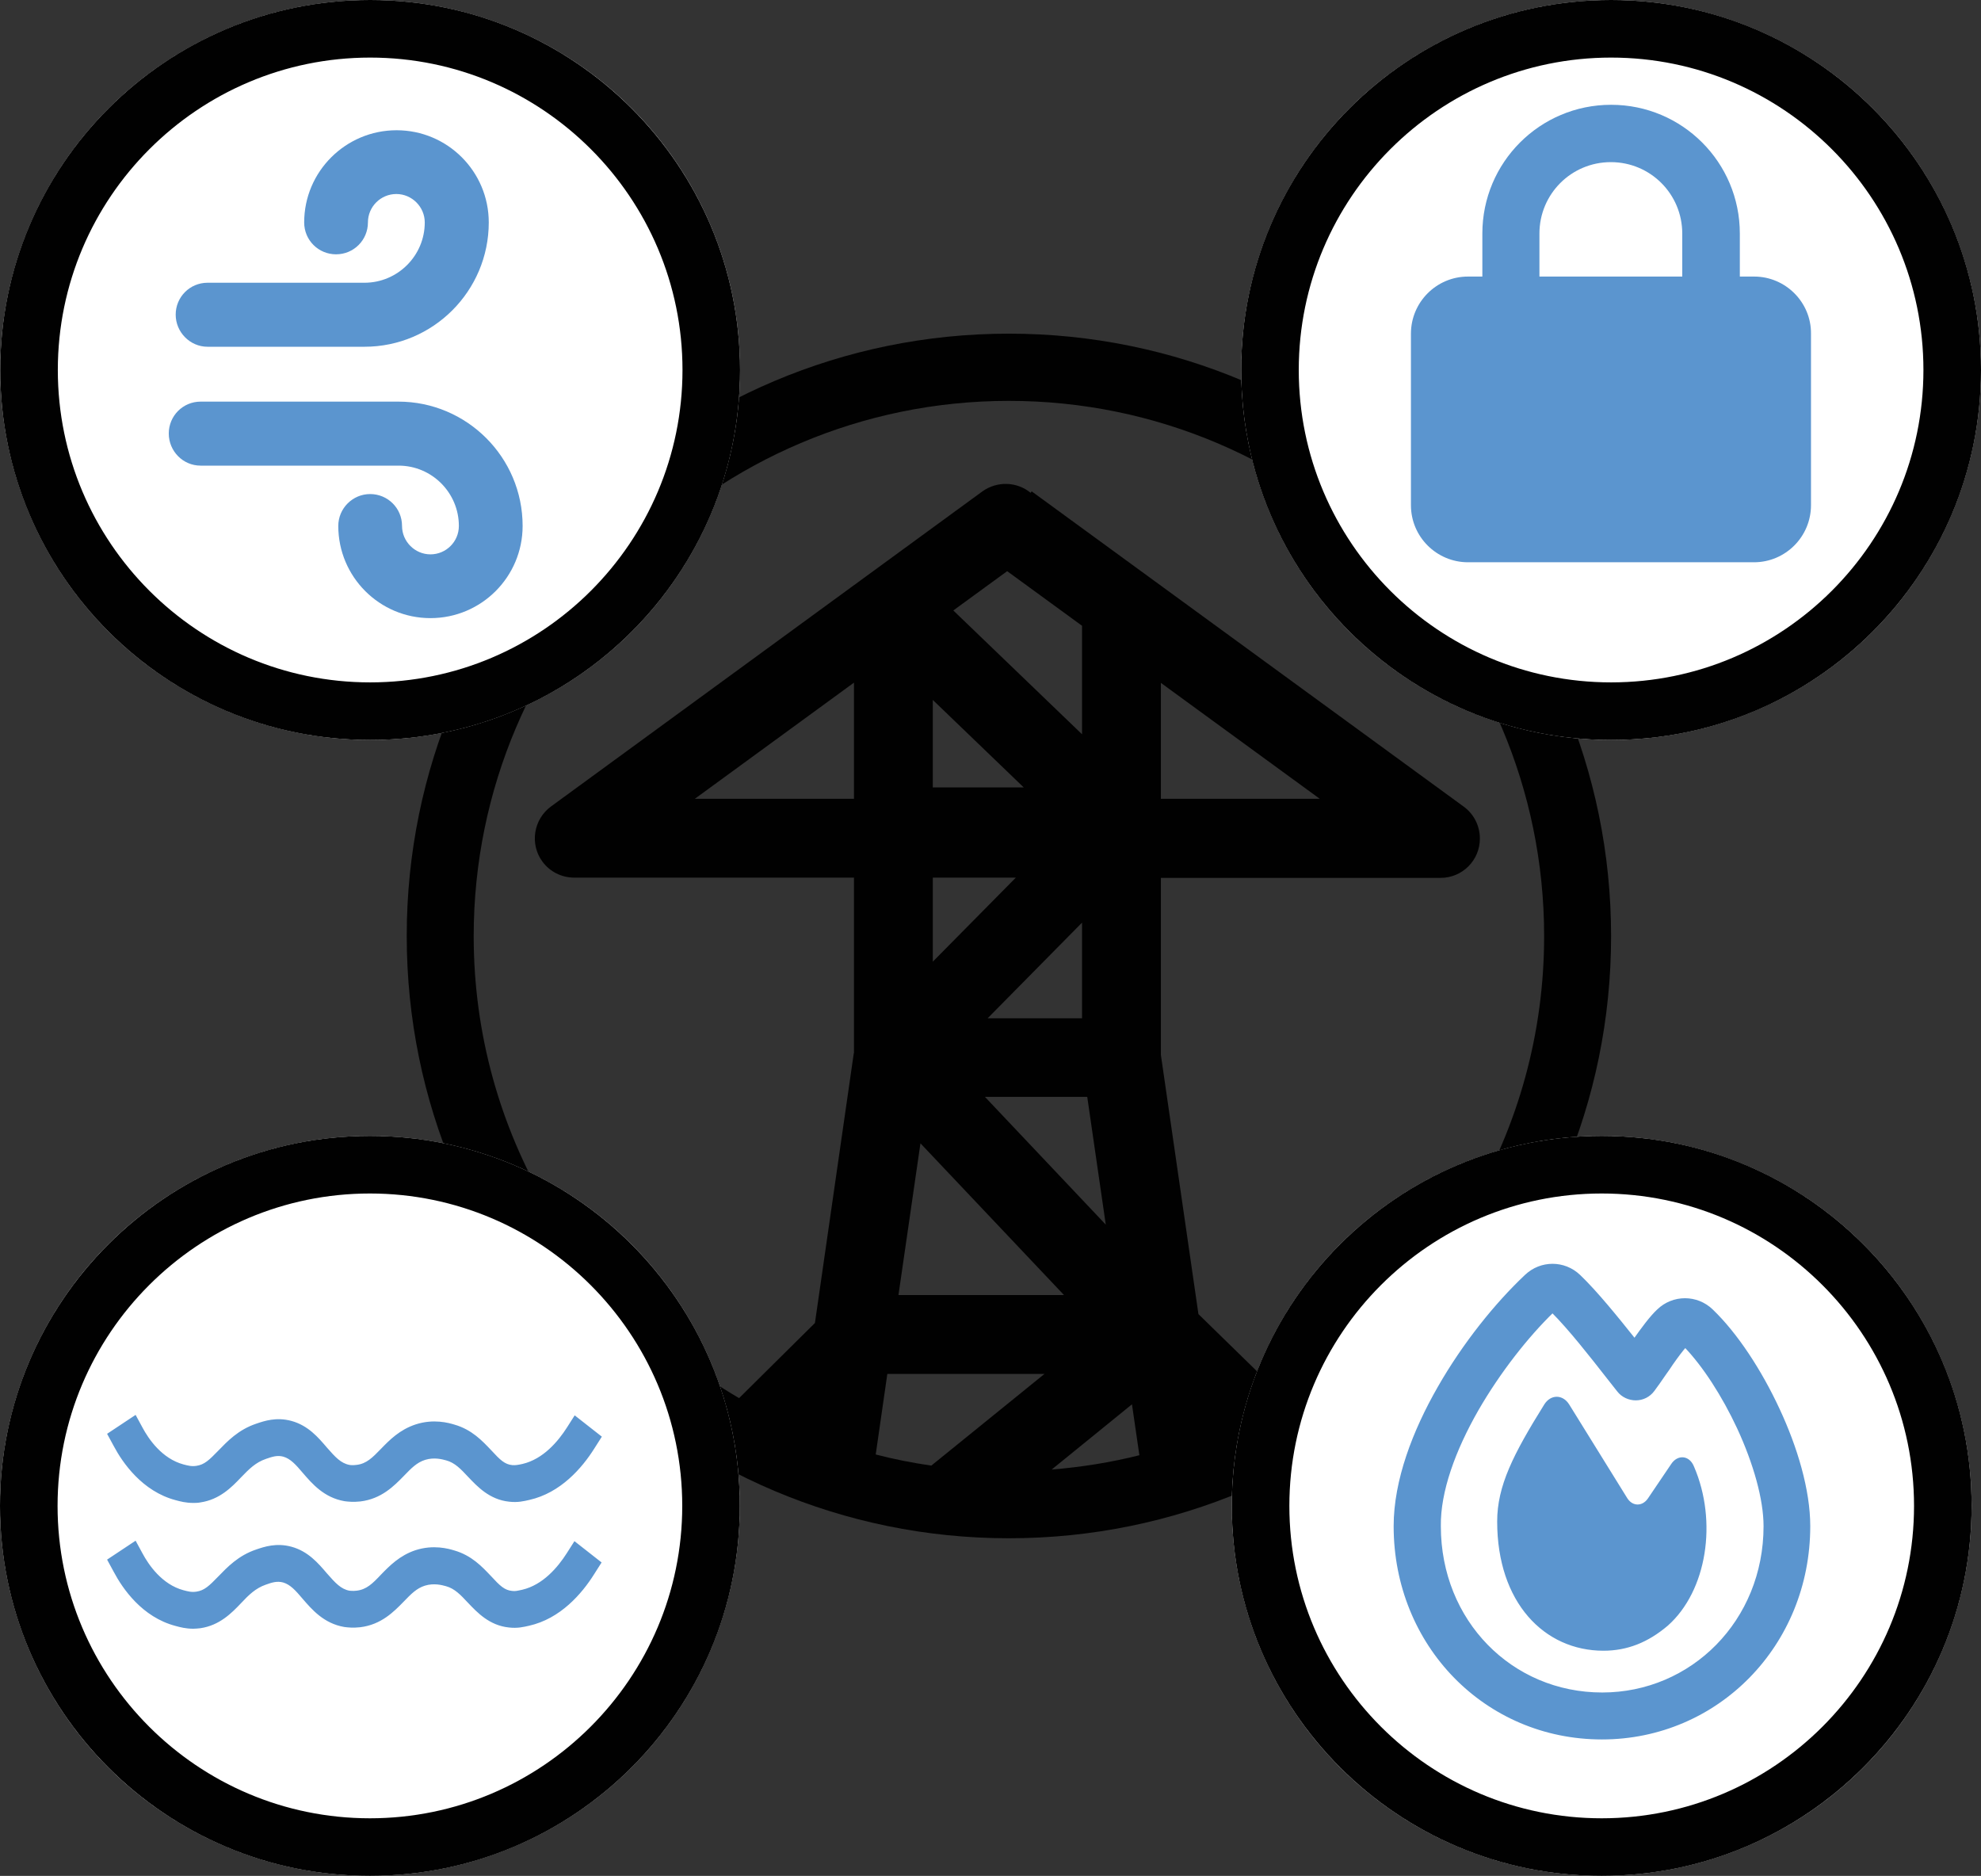 <?xml version="1.0" encoding="utf-8"?>
<!-- Generator: Adobe Illustrator 28.1.0, SVG Export Plug-In . SVG Version: 6.00 Build 0)  -->
<svg version="1.1" id="Layer_1" xmlns="http://www.w3.org/2000/svg" xmlns:xlink="http://www.w3.org/1999/xlink" x="0px" y="0px"
	 width="801.7px" height="759px" viewBox="0 0 801.7 759" style="enable-background:new 0 0 801.7 759;" xml:space="preserve">
<rect x="0" y="0" width="801.7" height="759" fill="#333333" stroke="none"/>
<style type="text/css">
	.st0{fill:#5B95CF;}
	.st1{fill:#213A64;}
	.st2{fill:#010101;}
	.st3{fill:#FFFFFF;}
	.st4{fill:#5B95CF;stroke:#5B95CF;stroke-miterlimit:10;}
	.st5{fill:none;}
	.st6{fill:#FFFFFF;stroke:#FFFFFF;stroke-miterlimit:10;}
</style>
<g>
	<path class="st2" d="M408.3,135c-134.6,0-243.7,109.1-243.7,243.7s109.1,243.7,243.7,243.7S652,513.4,652,378.8
		S542.9,135,408.3,135z M345.6,323.2h-64.4l64.4-47V323.2z M440,443.8l7.5,51.7l-48.9-51.7H440z M399.7,412l38.2-38.7V412H399.7z
		 M437.9,297.1l-52.1-50.1l21.8-15.9l30.3,22.1V297.1z M414.3,318.6h-36.8v-35.4L414.3,318.6z M411.1,355.1l-33.6,34v-34
		L411.1,355.1z M430.6,524h-67l8.9-61.4L430.6,524z M458.1,568.2l3,20.6c-11.5,2.9-23.4,4.8-35.5,5.8L458.1,568.2z M422.7,555.9
		L376.9,593c-7.6-1.1-15.2-2.6-22.5-4.5l4.7-32.6H422.7z M518.9,564.8L485,531.7l-15.2-104.9v-71.6l113.2,0
		c8.8,0,15.9-7.1,15.9-15.9c0-5.1-2.4-9.9-6.5-12.9L417.5,198.8l-0.4,0.6c-5.6-4.6-13.6-4.8-19.5-0.6L223,326.3
		c-7.1,5.2-8.7,15.2-3.5,22.3c3,4.1,7.8,6.5,12.9,6.5l113.2,0V426c0,0.1-0.1,0.2-0.1,0.3l-15.7,109l-30.7,30.4
		C235,528.1,191.7,458.4,191.7,378.8c0-119.4,97.2-216.6,216.6-216.6c119.4,0,216.6,97.2,216.6,216.6
		C624.9,457.8,582.3,527,518.9,564.8z M469.8,323.2v-46.9l64.3,46.9L469.8,323.2z"/>
	<g>
		<g>
			<circle class="st3" cx="149.8" cy="149.7" r="149.7"/>
			<path class="st2" d="M149.8,23.3c69.7,0,126.4,56.7,126.4,126.4s-56.7,126.4-126.4,126.4c-69.7,0-126.4-56.7-126.4-126.4
				S80.1,23.3,149.8,23.3 M149.8,0C67.1,0,0.1,67,0.1,149.7c0,82.7,67,149.7,149.7,149.7s149.7-67,149.7-149.7
				C299.4,67,232.4,0,149.8,0L149.8,0z"/>
		</g>
		<path class="st0" d="M84,140.3h63.5c27.8,0,50.3-22.6,50.3-50.3c0-20.6-16.7-37.3-37.3-37.3S123.1,69.4,123.1,90
			c0,7.2,5.8,12.9,12.9,12.9c7.2,0,12.9-5.8,12.9-12.9c0-6.4,5.2-11.5,11.5-11.5c6.3,0,11.5,5.2,11.5,11.5c0,13.5-11,24.4-24.4,24.4
			H84c-7.2,0-12.9,5.8-12.9,12.9S76.9,140.3,84,140.3z"/>
	</g>
	<path class="st0" d="M81.2,188.4h80.1c13.5,0,24.4,11,24.4,24.4c0,6.4-5.2,11.5-11.5,11.5s-11.5-5.2-11.5-11.5
		c0-7.2-5.8-12.9-12.9-12.9s-12.9,5.8-12.9,12.9c0,20.6,16.7,37.3,37.3,37.3s37.3-16.7,37.3-37.3c0-27.8-22.6-50.3-50.3-50.3H81.2
		c-7.2,0-12.9,5.8-12.9,12.9S74,188.4,81.2,188.4z"/>
	<g>
		<g>
			<circle class="st3" cx="652" cy="149.7" r="149.7"/>
			<path class="st2" d="M652,23.3c69.7,0,126.4,56.7,126.4,126.4S721.7,276.1,652,276.1c-69.7,0-126.4-56.7-126.4-126.4
				S582.3,23.3,652,23.3 M652,0c-82.7,0-149.7,67-149.7,149.7c0,82.7,67,149.7,149.7,149.7s149.7-67,149.7-149.7
				C801.7,67,734.7,0,652,0L652,0z"/>
		</g>
	</g>
	<g>
		<g>
			<circle class="st3" cx="149.7" cy="609.3" r="149.7"/>
			<path class="st2" d="M149.7,482.9c69.7,0,126.4,56.7,126.4,126.4s-56.7,126.4-126.4,126.4C80,735.7,23.3,679,23.3,609.3
				S80,482.9,149.7,482.9 M149.7,459.6C67,459.6,0,526.7,0,609.3S67,759,149.7,759s149.7-67,149.7-149.7S232.3,459.6,149.7,459.6
				L149.7,459.6z"/>
		</g>
	</g>
	<g>
		<g>
			<circle class="st3" cx="648.2" cy="609.3" r="149.7"/>
			<path class="st2" d="M648.2,482.9c69.7,0,126.4,56.7,126.4,126.4s-56.7,126.4-126.4,126.4c-69.7,0-126.4-56.7-126.4-126.4
				S578.5,482.9,648.2,482.9 M648.2,459.6c-82.7,0-149.7,67-149.7,149.7S565.6,759,648.2,759s149.7-67,149.7-149.7
				S730.9,459.6,648.2,459.6L648.2,459.6z"/>
		</g>
		<path class="st4" d="M597.9,570.3c8.9-15.4,20.2-29.7,30.4-39.6c7,7,15.3,17.6,22.5,26.8c1.4,1.8,2.8,3.6,4.1,5.2
			c1.7,2.2,4.4,3.4,7.1,3.4c2.8,0,5.4-1.3,7.1-3.6c1.2-1.6,2.9-4,4.6-6.5c1-1.4,2-2.8,2.9-4.2c2.1-3,3.9-5.4,5.4-7.1
			c7.5,7.8,15.3,19.8,21.5,33.1c6.6,14.3,10.7,28.8,10.7,39.7c0,38.5-29.5,67.8-65.8,67.8c-36.8,0-65.8-29.3-65.8-67.8
			C582.4,603.5,588.5,586.7,597.9,570.3L597.9,570.3z M639.1,516.2c-6.1-5.8-15.5-5.8-21.6,0c-12,11.3-25.1,27.5-35.2,45.2
			c-10.1,17.6-17.8,37.6-17.8,56.1c0,48,36.7,85.8,83.8,85.8c46.6,0,83.8-37.7,83.8-85.8c0-14.6-5.2-31.9-12.4-47.3
			c-7.2-15.5-16.9-30.4-26.9-40c-6.1-5.9-15.7-5.9-21.8,0c-3,2.8-6.4,7.5-9.1,11.3l-0.4,0.6C654.4,533.2,646.1,522.9,639.1,516.2z
			 M648.9,667.4c9.5,0,17.8-3.3,25.7-10c15.7-13.9,20-41.8,10.5-63.8c-1.7-4.3-6-4.6-8.4-0.9l-9.4,13.9c-2.5,3.6-6.9,3.5-9.2-0.2
			c-6.2-10-17.2-27.7-23.5-37.9c-2.4-3.8-6.8-3.8-9.2,0c-12.6,20.2-19,32.9-19,47.1C606.4,648.2,625.3,667.4,648.9,667.4z"/>
	</g>
	<g>
		<g>
			<path class="st4" d="M78.2,607.6c-2.9,0-5.2-0.6-7-1.1c-13.3-3.5-21.2-15-24.7-21.6l-2.5-4.6l10.7-7.1l2.5,4.6
				c2.5,4.7,8,12.8,16.9,15.2c1.9,0.5,3.4,0.9,5.4,0.6c3.5-0.5,5.5-2.5,9.2-6.3c3.6-3.7,8-8.4,15.2-10.8c3.2-1.1,8-2.7,13.9-1.1
				c6.6,1.8,10.6,6.5,14.1,10.6c3.5,4,5.8,6.5,9.4,7.2c0.4,0.1,1.6,0.2,3.1,0c4.2-0.5,6.7-3.1,10.1-6.6c3.5-3.6,7.5-7.7,13.9-9.8
				c7.1-2.3,13.1-0.6,15.4,0.1c6.9,2,11,6.4,14.7,10.3c3.5,3.8,5.5,5.8,8.8,6.1c1.4,0.1,2.5-0.1,4.3-0.5c8.5-2,14.6-9.2,18.3-15
				l2.8-4.4l10.2,8l-2.8,4.4c-4.9,7.8-13.5,17.8-26,20.6c-2.2,0.5-4.6,1.1-8,0.7c-7.7-0.8-12.5-5.9-16.3-9.9
				c-2.9-3.1-5.4-5.8-9.1-6.8c-1.5-0.4-4.9-1.4-8.8-0.2c-3.5,1.1-5.8,3.5-8.8,6.6c-4,4.1-9,9.2-17.3,10.2c-2.7,0.3-4.9,0.1-6.3-0.1
				c-8.1-1.4-12.8-6.9-16.6-11.3c-2.8-3.3-5-5.8-8.1-6.7c-2.6-0.7-4.7,0-7.3,0.9c-4.4,1.5-7.1,4.3-10.3,7.6c-3.8,4-8.6,8.9-16.2,10
				C80,607.6,79.1,607.6,78.2,607.6z"/>
		</g>
		<g>
			<path class="st4" d="M78.2,658.5c-2.9,0-5.2-0.6-7-1.1c-13.4-3.5-21.2-15-24.7-21.6l-2.5-4.6l10.7-7.1l2.5,4.6
				c2.5,4.7,8,12.8,16.9,15.2c1.9,0.5,3.4,0.9,5.4,0.6c3.5-0.5,5.5-2.5,9.2-6.3c3.6-3.7,8-8.4,15.2-10.8c3.2-1.1,8-2.7,13.9-1.1
				c6.6,1.8,10.6,6.5,14.1,10.6c3.5,4,5.8,6.5,9.4,7.2c0.2,0,1.5,0.2,3.1,0c4.2-0.5,6.7-3,10.1-6.6c3.5-3.6,7.5-7.7,13.8-9.8
				c7.1-2.3,13.1-0.6,15.4,0.1c6.9,2,11,6.4,14.7,10.3c3.5,3.8,5.5,5.8,8.8,6.1c1.4,0.2,2.4-0.1,4.3-0.5c8.5-2,14.6-9.2,18.3-15
				l2.8-4.4l10.2,8l-2.8,4.4c-4.9,7.8-13.5,17.8-26,20.6c-2.2,0.5-4.6,1.1-8,0.7c-7.7-0.8-12.5-5.9-16.3-9.9
				c-2.9-3.1-5.4-5.8-9.1-6.8c-1.5-0.4-4.9-1.4-8.8-0.2c-3.5,1.1-5.8,3.5-8.8,6.6c-4,4.1-9,9.2-17.3,10.2c-2.7,0.3-4.9,0.1-6.3-0.1
				c-8.1-1.4-12.8-6.9-16.6-11.3c-2.8-3.3-5-5.8-8.1-6.7c-2.6-0.7-4.8,0-7.3,0.9c-4.3,1.5-7.1,4.3-10.2,7.6c-3.8,4-8.6,8.9-16.2,10
				C80,658.4,79.1,658.5,78.2,658.5z"/>
		</g>
	</g>
	<path class="st0" d="M709.9,111.9h-5.8V94.5c0-28.8-23.3-52.1-52.1-52.1c-28.8,0-52.1,23.3-52.1,52.1v17.4h-5.8
		c-12.8,0-23.1,10.4-23.1,23.1v69.4c0,12.8,10.4,23.1,23.1,23.1h115.7c12.8,0,23.1-10.4,23.1-23.1V135
		C733,122.3,722.6,111.9,709.9,111.9z M680.9,111.9h-57.9V94.5c0-16,12.9-28.9,28.9-28.9s28.9,12.9,28.9,28.9V111.9z"/>
</g>
</svg>
